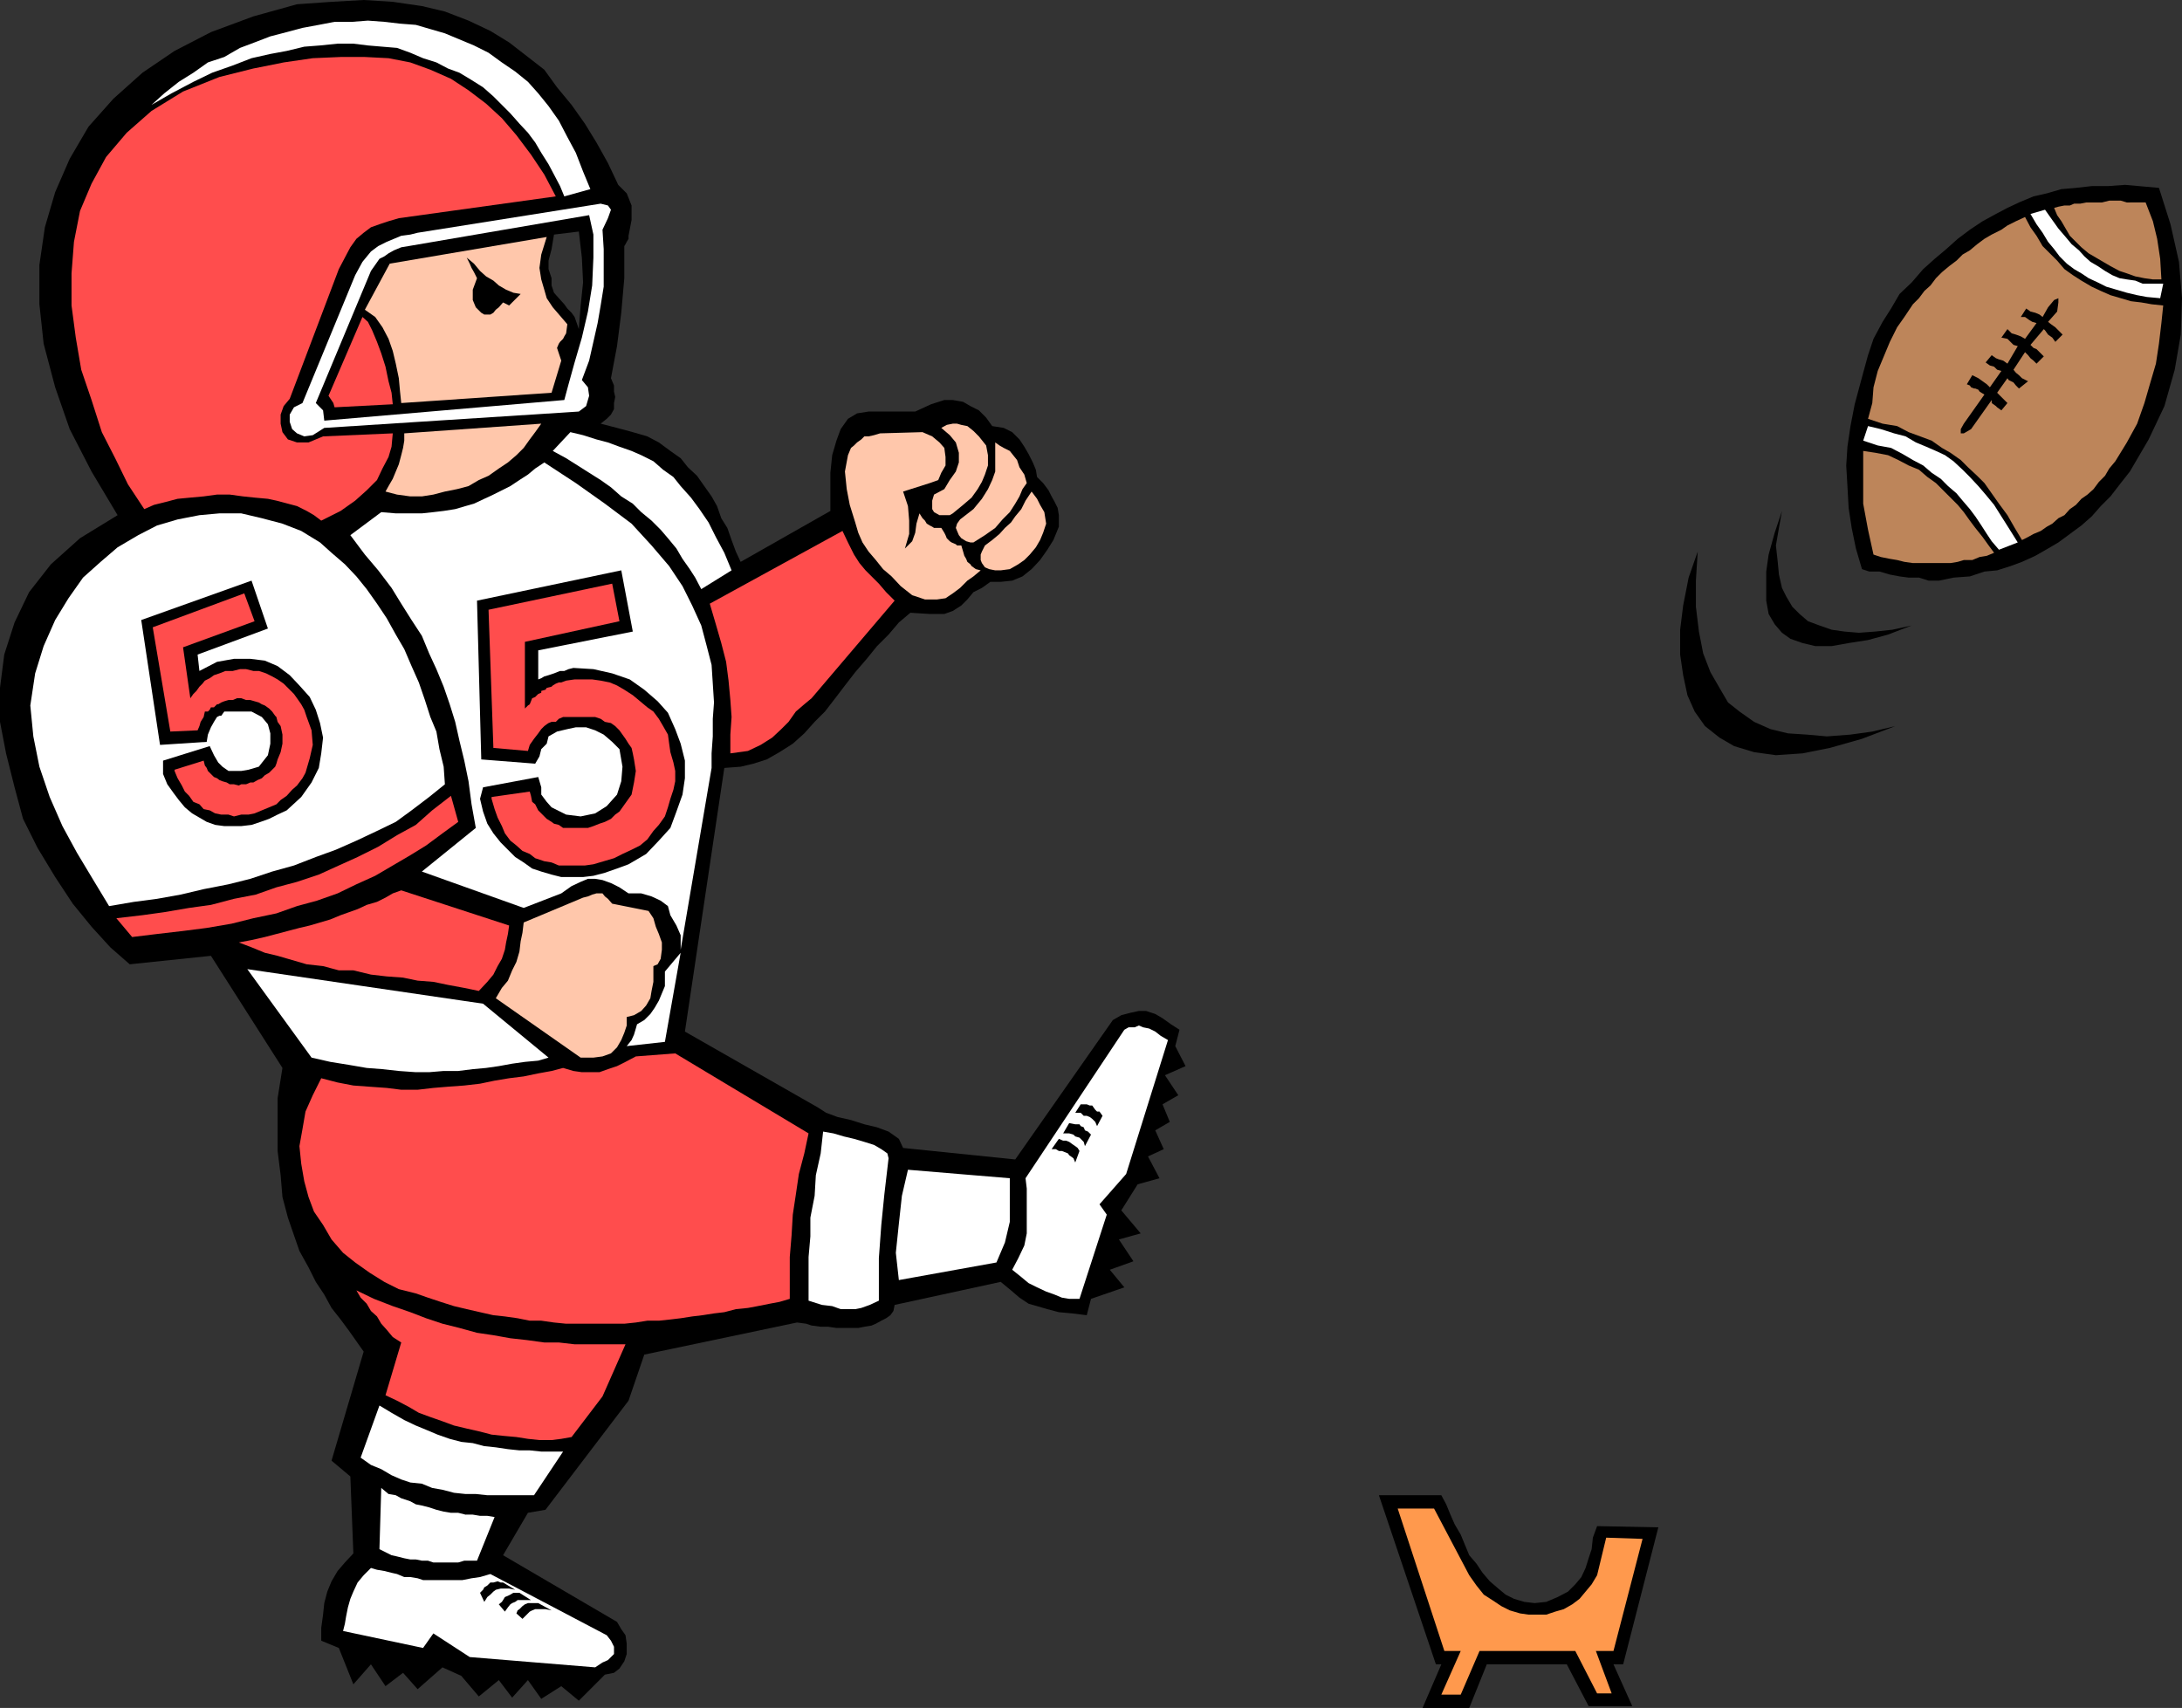 <svg xmlns="http://www.w3.org/2000/svg" width="360" height="281.801"><rect width="100%" height="100%" fill="#333333" stroke="none"/><path d="m103 40.602-7.5-2.399-4.098.5L91 41.102 90.5 43v1.402l.5 1.5v1.2l.402 1.199.797.902.903 1 .5.7.699.699.5.699.699 2 .3-3.899.4-3.8L96 42.5l-.5-4.297 7.5 2.399v5.3l-.5 5.7-.7 5.5-1 5.3.5 1.2v1l.2.898-.2 1v1l-.5.902-.698.7-1 .8 2.699.7 2.601.699 2.399.699 1.898 1 1.903 1.402 1.699 1.2 1.199 1.5L115 78.5l1.2 1.703 1.202 1.7.899 1.597.699 2 1 1.602.7 2 .702 1.898.797 1.703L137 84.301V78l.3-2.898.7-2.399.7-1.902 1.202-1.7 1.5-.898 1.899-.3H151l2.602-1.2L155.8 66h1.398l1.703.3 1.2.7 1.398.703 1.2 1.2 1 1.398 1.902.3 1.398.7 1.2 1.199.8 1.203.7 1.2.702 1.398.5 1.199.2 1.203 1 1 .898 1.2.5 1 .5.898.5 1 .2 1.199v1.902l-.9 2.2-1 1.601-1.198 1.7-1.403 1.5-1.5 1.199L167 95.8l-1.898.199h-1.7L162 97l-1.398.703-1 1.2-1 1-1.403.898-1.398.5h-2.399l-3.203-.2-1.898 1.602-1.7 2-1.902 1.899-1.699 2.101-1.898 2.2-1.7 2.199-1.601 2.101-1.7 2.2-1.699 1.699L132.7 121l-1.898 1.703-2.2 1.399-2.101 1.199-2.2.699-2.1.5-2.7.203-6.5 43.5 21.902 12.5 1.399.899 1.898.699 2.203.5 2.2.699 2.097.5 1.903.703 1.699 1.2.699 1.5 18.5 1.898 16.102-23L185 167.5l1.5-.398 1.402-.301h1.2l1.5.5 1.199.699 1.398 1 1.403.902-.7 2.7 1.7 3.3-3.403 1.5 2.203 3.301-2.601 1.5 1.199 2.899-2.398 1.398 1.398 3.102-2.598 1.199 1.899 3.601-3.602 1-2.699 4.301 3.2 3.797-3.598 1 2.398 3.602-3.898 1.398 2.398 2.902-5.5 1.899-.7 2.699-2.398-.297-2.203-.203-1.898-.5-1.7-.5-1.402-.398-1.5-1-1.398-1.2-1.7-1.402-17.5 3.8-.199 1-.5.7-.703.5-.797.402-.902.5-.7.301-1.198.2-1 .199H138l-1.398-.2h-1.2l-1.5-.199-.902-.3-1.5-.2-25.2 5.297-2.6 7.602-13.7 18-2.898.5-4.102 7 18.8 11 .7 1.199.7 1 .202 1.402v1.7l-.402 1.199-.8 1.199-.9.699-1.5.3-4.3 4.302-2.898-2.399-3.301 2.098-2.2-3.098-2.601 2.899-2.2-2.899-3.3 2.7-2.898-3.403L73 275.102l-4.098 3.601L66.5 276l-2.898 2.203-2.403-3.601-2.898 3.3-2.399-6L53 270.703v-2.101l.3-2.2.2-1.902.5-1.898.7-1.7 1-1.699 1.202-1.402 1.399-1.5-.5-12.7L54.699 241 60 223l-2.398-3.398-1.403-1.899-1.5-1.902-1.199-2.2-1.398-2.101-1.2-2.398-1.5-2.7-.902-2.601-1-2.899-.898-3.402-.301-3.598-.5-4v-8.699l.8-5-11.8-18.5-13.399 1.399L18.2 156.3l-3.097-3.399-3.102-3.8-2.898-4.399-2.903-4.8-2.398-4.801-1.399-5.2-1.403-5.6-1-5.2V113.5l.7-5.5 1.702-5.297 2.399-5 3.601-4.601L13.2 88.8l6.202-3.8-4.3-7.2-3.602-7-2.398-6.898-1.903-7.199-.699-6.5v-6.5l.902-6.203 1.7-5.797 2.398-5.5 3.102-5.3 4.097-4.602L23.5 12l5.3-3.598 6-3.101 7-2.598 7.2-2 5.7-.402L60 0l4.8.3 4.802.7 3.8.902 3.899 1.5 3.601 1.7L84 7l3.102 2.402L89.8 11.5l2.101 2.902 2.399 2.899 2.199 3.101 1.902 3.098 1.899 3.402L102 30.5l1.402 1.402.797 2v2.399l-.5 2.601v.5l-.297.5-.203.399-.199.3"/><path fill="#ff4d4d" d="m36.2 12.703 5.6-1.402 5-1 4.802-.7 4.597-.199h4l3.903.2 3.597.699L71 11.5l3.402 1.5 2.899 1.902 2.898 2.2 2.602 2.398 2.398 2.8 2.403 3.2 2.199 3.3 1.898 3.602L65.801 36l-1.7.5-1.5.5-1.402.5-1.199.902-1.2 1-1 1.399-.898 1.699-1 1.902-8.101 21.399-1 1.199-.5 1.402v1.5l.3 1.399.899 1.199 1.5.5h1.902l2.399-1 11.5-.5-.2 2.203-.5 1.7-1 1.898-.902 1.902-1.699 1.7-1.898 1.699-2.403 1.699L53 85.902 51.8 85l-1.198-.7L49 83.5l-1.5-.398-1.898-.5-1.403-.301L42 82.1l-1.898-.199-2.2-.3h-2.101l-2.2.3-2.199.2-2.101.199-1.899.5-2 .5-1.601.699-2.7-4.098-2.101-4.3-2.2-4.301-1.697-5.3-1.7-5-.902-5.297-.7-5.3v-5.301l.4-5.2 1-5.101 1.902-4.5 2.398-4.399 3.402-4L25 18.301l5.2-3.2 6-2.398"/><path fill="#fff" d="m97.402 31.203-4.3 1.2-.7-1.7-1-1.902-.902-1.7-1.2-1.898-1-1.703-1.198-1.598-1.403-1.5-1.5-1.699-1.398-1.402-1.399-1.399-1.703-1.5-1.898-1.199-2-1.203-1.899-.7-1.902-1-2.2-.698-2.1-.899-2.2-.8-2.398-.2-2.403-.203-2.398-.297h-2.602l-2.898.297-2.602.203-2.898.7-2.7.5-3.101.699-3.098 1.199L35 12l-3.098 1.5-3.601 1.902L25 17.301l2.102-1.899L29.5 13.5l2.402-1.5 2.399-1.7L37 9.403l2.602-1.5L42 7l2.602-1 2.699-.7 2.601-.698 2.7-.5 2.597-.5h2.903l2.597-.2 2.703.2 2.598.3 2.602.2L71 4.8l2.402.699 4.797 2 2.403 1.203 2.199 1.598L85 11.8l2.102 1.699 1.699 1.902L90.5 17.5l1.7 2.402 1.402 2.7L95 25.203l1.2 3.098 1.202 2.902M95.5 67.902 93.102 66l.699-2.598 1-3.601L96 55.703l1-4.3.7-4.301.202-4.602v-3.797L97.2 35.5l-29.797 5.102-1.203.199-1.199.5-.898.5-.7.5-.8.402-.7 1-.703 1-.5 1.2L52.102 66.5l1.199 1.203.199 1.7L93.102 66l2.398 1.902-42 2.7-1.898 1.199-1.403.199L49 71.5l-.8-.7-.4-1.198v-1.2l.7-1.199 1.402-.703 8.7-21.098 1.199-2.199 1.398-1.703 1.203-.898 1.399-.7 2.398-1 1.5-.199 1.203-.3 30.2-4.801 1.199.3.5.7-.5 1.398-.899 1.902.2 3.2V47.3l-.5 3.101-.5 2.899-.7 3.101L97.2 59.5 96 62.703l1 1.2.2 1.398L96.7 67l-1.2.902"/><path fill="#ff4d4d" d="m59.8 52.3.9.802.702 1.398.797 1.902.703 1.899.7 2.199.5 2.402.5 1.899.199 1.902-9.602.5L55 66.5l-.8-1.2 5.6-13"/><path fill="#ffc7ab" d="m64.3 43.5 25.9-4.398L89.3 42l-.3 2.203.3 1.899.5 1.699.4 1.402 1 1.5 1.202 1.399 1.2 1.398-.2 1.5-.3.5-.2.402-.5.5-.203.301-.297.7.297.898.403 1.199L91 64.8l-24.8 1.7-.2-1.898-.2-2.2L65.3 60l-.5-2.098-.698-2-1-1.902-1.2-1.7-1.703-1.198 4.102-7.602"/><path d="m77 42.5 1.2 1 1 1.203 1 .899 1.202.699.899.8 1.199.7 1.2.5 1.202.199L84 50.402l-1-.5-.7.801-.5.399-.398.5-.5.3h-1l-.5-.3-.203-.2-.699-.699L78 49.5v-1.7l.7-1.898-.5-1-.4-.699-.3-.703-.5-1"/><path fill="#ffc7ab" d="m66.7 71.5 22.6-1.598-1 1.399-.898 1.199-1 1.402-1.203 1.2-1.398 1.199-1.5 1-1.7 1.199-1.601.703-1.7 1-1.898.5-2 .399-1.902.5-1.898.3h-1.903l-2.199-.3-1.898-.5.5-.899L64.8 79l1-2.398.398-1.5.301-1.2.2-1.199V71.5"/><path fill="#fff" d="m5.8 111.102 1.4-4.5 1.902-4.301 2.199-3.598 2.398-3.402 2.903-2.598 2.8-2.402 3.399-2 3.101-1.598 3.399-1L32.902 85l3.297-.297h3.602l3.398.797 3.403.902 3.097 1.2 3.102 1.898 1.898 1.703 2.203 1.899 1.899 2 1.699 2.101 1.7 2.399L63.8 102l1.5 2.703 1.4 2.399 1.202 2.8 1.2 2.7 1 2.898.898 2.8 1 2.403.5 2.899.7 2.898.202 2.902-2.601 2.098-2.899 2.203-2.601 1.899-3.102 1.5-3.398 1.601-3.399 1.5-3.3 1.2L48.5 142.8l-3.598 1-3.601 1.2-3.602.902-4.097.801-3.801.899-3.899.699-3.8.5L18 149.5l-2.598-4.297-2.703-4.5-2.398-4.402-2.102-4.801-1.699-5-1-5-.5-5.098.8-5.3"/><path fill="#ff4d4d" d="m19.2 151.5 4.3-.5 3.602-.5 4.097-.7 3.602-.5 3.8-1 3.598-.698 3.403-1.2L49 145.5l3.602-1.2 3.3-1.5L59 141.403l3.402-1.699 3.098-1.902 3.102-1.7 2.699-2.398 3.101-2.402 1.2 4.3L73 137.5l-2.7 2-2.6 1.602-5.798 3.398-3.101 1.402-3.102 1.5-3.398 1.2L49 149.5l-3.398 1.203-3.801.797-3.602.902-4.097.7-3.903.5-4.297.5-4.101.5-2.602-3.102"/><path d="m41.5 95.8 2.7 7.903L32.601 108l.3 2.703 2.899-1.5 2.8-.5h2.7l2.398.297 2.102.902 2 1.5 1.601 1.7 1.7 1.898 1 2.102.699 2.199.5 2.402-.301 2.598-.398 2.402-1.2 2.399L49.7 131.5l-2.398 2.203-1.5.7-1.399.699-1.402.5-1.5.5-1.7.199H37l-1.5-.2-1.398-.5-1.2-.699-1.203-.699-1.199-1-1-1.203-.898-1.2-1-1.398-.7-1.699V125.5l7.7-2.398.699 1.5L36 125.8l.7.699 1 .703h2.1L41 127l1.7-.5 1.5-1.898.402-1.899V121l-.403-1.5-1-1.2-1.699-.898H37l-.5.7h-.3l-.4.199-.5.8-.5.899-.5 1.203-.198 1.2-7.7.5-3.101-20.602L41.5 95.8"/><path fill="#ff4d4d" d="m28.8 127 4.802-1.5.199.8.3.403.2.5 1 1 .5.2.398.3.5.2.703.199.5.3h.7l.8.2.399-.2h.8l.7-.3h.5l.699-.399.7-.3.5-.5.702-.403 1-1 .2-.5.199-.7.5-1.198.3-1.399v-1.5l-.3-1.402-.5-.7-.2-.8-.199-.2-.5-.699-.5-.5-.703-.5-.5-.199-.5-.3-.699-.2-.7-.203h-.698l-.801-.297h-.7l-.699.297H37.7l-.699.203-.5.2-.5.3h-.2l-.5.5h-.5l-.198.399-.301.3h-.5l-.2.899-.5.8-.199.7-.3.699-4.5.203L25.2 103.5l15.102-5.598L42 102.5l-11.8 4.3 1.202 8.403.5-.703.5-.5.5-.7.5-.5.399-.5.8-.398.7-.5.898-.3 1-.399h1.203l1.2-.3h1l1.199.3h.898l1.203.399 1 .5.899.5 1 .699L48.5 114.5l.5.703.7 1 .5.899.402 1.199.8 2.199.2 2.402-.5 2.2-.7 2.398-.5.902-.902 1.2-.8.699-.9 1-1 .699-.698.703-1.2.5-1.203.5-1.199.5-1 .2h-1.2l-1.198.3-.903-.3H36.5l-1-.2-.898-.5-1-.203-.7-.797-1-.402-.703-1-.699-.7-.5-1-.7-1.199-.5-1.199V127"/><path fill="#fff" d="m57.8 88.3 5.102-3.8 2.399.203h4.3L71.5 84.5l1.7-.2 1.902-.3 1.699-.5 1.398-.398 1.703-.801 1.5-.7 2.797-1.398 1.5-1 1.403-.902 1.199-1 1.5-1L95 79.703l4.8 3.399 4.4 3.3L107.5 90l2.902 3.402 2.2 3.301 1.597 3.2 1.5 3.3.903 3.399.8 3.101.2 3.098.199 3.101-.2 2.7v2.898l-.199 2.8v2.403l-5.101 30v-2.402l-.7-1.598-1-1.703-.402-1.5-1.199-.898-1.5-.7-1.7-.5h-2.1l-1.5-1-1.4-.699-1.398-.5L98.2 145H97l-1.2.5-1.5.703-1.698 1.2-6.2 2.398-16.8-6 8.898-7.2-.7-3.898-.5-3.8-.698-3.403-.801-3.297-.7-3.101-.902-2.899-1-2.902L72 110.402l-1.2-2.601-1.198-2.899-1.7-2.601-1.703-2.7L64.602 97l-2.2-2.898L60.2 91.5l-2.398-3.2"/><path d="m102.2 123.602-1.2-1.2-1.398-1.199-1.403-.703-1.5-.5H95l-1.398.3-1.7.403-1.402.797-.3 1.203-.9.899-.3 1.199-.7 1.199-8.898-.7-.703-26.198 23.801-5 1.902 10.101-15.601 3.098v4.8l.5-.199.5-.3.699-.2.902-.3 1-.399h.7l.699-.3.8-.2 3.301.2 3.098.699 2.902 1 2.399 1.699 2.199 1.902 1.7 1.899 1.202 2.699.899 2.402.699 2.797v2.902l-.398 2.7-1 2.8-1 2.7-1.903 2.101-2.097 2.2-2.903 1.699-1.898.699-2 .699-1.899.5-1.703.203h-3.597L91 144.301l-1.7-.5-1.5-.5-1.398-1-1.402-.899-1.2-1.199L82.603 139l-1.2-1.5-1-1.598-.703-2-.5-2.101.5-1.899 9.102-1.699.5 1.7v1.199l.898 1.199.801.902 2.402 1.2 2.399.3 2.398-.5 1.903-1.203 1.699-1.898.699-2.2.2-2.402-.5-2.898"/><path fill="#ff4d4d" d="m81.102 131.5 6.3-.898.2.699.199 1 .5.402.5 1 1.398 1.399.801.5.402.3.797.2.703.5H97l.902-.301 1-.399.899-.3 1-.5.699-.7.7-.5.5-.699.5-.703 1-1.398.402-2 .3-1.899-.3-1.902-.2-1-.203-.899-.5-.699-.5-.8-.5-.7-.5-.703-.699-.7-.7-.5-1-.198-.698-.5-.903-.301h-5.297l-.703.3-.5.5H91l-.5.2-.3.199-.4.3-.5.5-.5.7-.698.902-.7 1-.3 1-5.7-.5-.8-22.8L101 96.3l1.2 6.199-15.598 3.402v11l.5-.5.3-.199.399-1 .5-.203.5-.5.5-.2v-.3l.699-.2.2-.3.8-.2.2-.198.5-.301.5-.2h.402l.8-.3 1.399-.2h2.898l1.403.2 1.5.3 1.199.5 1.199.7 1.402.902 2.399 2 1 .7.898 1.199.703 1.199.797 1.402.203 1.5.2 1.399.5 1.699.3 1.402v1.7l-.3 1.398-.5 1.5-.403 1.402-.5 1.5-1 1.399-.898 1-1 1.398-1.2 1-1.402.703-1.5.7-1.398.699-3.399 1-1.402.199h-4.3l-1.2-.5-1.2-.2-1.5-.5-.898-.699-1.203-.5-1-.902-1-.797-.898-1.203-.5-1.2-.7-1.398-.5-1.402-.5-1.7v-.3"/><path fill="#fff" d="m94.102 71.3 2.097.5 2.203.7 1.899.5 1.898.703 2 .7 1.602.699 2 1 1.601 1.398 1.7 1.203 1.199 1.5L114 82.102 115.402 84l1.5 2.203 1.2 2.399 1.398 2.601 1.2 2.899-5 3.101-1-1.902-.9-1.399-1.198-1.699-1-1.703-1.403-1.7L109 87.403l-1.5-1.5-1.7-1.402-1.398-1.398-1.902-1.2-1.7-1.5-1.698-1.199L97.199 78l-3.797-2.398-2.203-1.2 2.903-3.101"/><path fill="#ff4d4d" d="m117.102 99.602 21.898-12 .902 1.898 1 2 .899 1.402 1 1.2L145 96.3l1.2 1.402 1.402 1.399-13.7 16.101-1.203 1-1.398 1.2-1.2 1.699-1.199 1.199-1.5 1.402-1.902 1.2-2.098 1-2.902.398v-3.098l.2-2.902-.2-2.801-.3-3.2-.4-3.097-.8-3.101-.898-3.102-1-3.398"/><path fill="#ffc7ab" d="m139.902 75.102.5-1.2.5-.402.5-.5.7-.5.5-.5h.699l.898-.2 1-.3 7-.2 1.602.7L155 73l.8.902.2 1.5v1.399L155.3 78l-.5 1.203-1.398.5L149 81.102l.8 2.398.2 2.402v2.2l-.7 2.398 1.2-1.2.5-1.398.2-1.5.5-1.699.5.797.402.402.3.5.5.301.399.2.3.199h1.2l.5.8.199.399.2.5.5.5.3.199.7.3.202.2h.7l.3 1 .2.703.3.5.2.5.5.399.199.3.699.5.8.2-1.198 1-1 .699-1.2 1.199-1.203.902-1.199.801-1.398.2h-2l-2.102-.7-1.898-1.5-1.5-1.601-1.403-1.2-1.199-1.5L143.3 91l-1-1.5-.698-1.598-.5-1.699-.903-2.902-.5-2.598-.297-2.902.5-2.7"/><path fill="#ffc7ab" d="m155.3 70.602.9-.5 1-.2h.702l.7.2 1 .199 1 .8.898.899 1.2 1.5.3 1.602V76.8l-.5 1.5-.5 1.199-.7 1.203-1 1.399-1.398 1.199-1.703 1.402-.5.297H155l-.898-.5-.301-.5v-1.398l.3-1 1.7-.899.898-1.5 1-1.402.5-1.5v-1.598L157.7 73l-1-1.2-1.398-1.198"/><path fill="#ffc7ab" d="m164.2 73 .702.5.7.402 1 .5.398.5.8 1 .4 1.2.8 1.199.402 1.402-.703 1-.5 1.2-.699 1.199-.898 1.398-1.2 1.203-1.203 1.399L162.5 88.3l-1.898 1.199h-.5l-.7-.2-.8-.5-.403-.5-.297-.698-.203-.5.203-.7.5-.699 2.2-1.703L162 82.3l1-1.597.7-1.5.5-1.402V73m6 8.102.902 1.199.5 1 .699 1.199.3 1.902-.5 1.5-.5 1.2-.699 1.199-1 1.199-.902.902-1 .7-1.398.8-1.5.2h-.903l-1-.2-.699-.3-.5-.7-.2-.5V91.5l.2-.5.5-1 1.2-.898 1.202-1 .899-1 1-.899.699-1 1-1.203.7-1.398 1-1.5"/><path fill="#ff4d4d" d="m66.2 146.902 17.8 5.801-.2 1.399-.3 1.398-.2 1.203-.5 1.5-.698 1.2-.7 1.398-1 1.199L79 163.5l-2.398-.5-2.7-.5-2.402-.5-2.598-.2-2.402-.5-2.7-.198-2.6-.301-2.9-.7h-2.398l-2.601-.699-2.7-.3-2.402-.7-2.398-.699-2.102-.5-2.199-.902-2.098-.801 2.098-.398 2.2-.5 1.902-.5 1.898-.5 1.902-.5 1.7-.399 3.398-1 1.7-.703 1.402-.5L59 150l1.5-.7 1.7-.5 1.402-.698 1.199-.7 1.398-.5"/><path fill="#ffc7ab" d="m86.402 152.203 9.797-4.101.801-.2.7-.3.702-.2h1l.399.5.5.399.699.8 6 1.2.8 1.199.4 1.402.5 1.2.5 1.398v1.203l-.2 1.5-.5.899-.7.3V162l-.3 1.5-.2 1.203-.698 1.2-.801.898-1.2.699-1.199.3v1.403l-.402 1.2-.5 1.199-.7 1.199-1 1-1.398.5-1.5.199h-2.101l-14-9.797 1-1.703 1-1.2.699-1.698.7-1.399.5-1.703.202-1.7.297-1.398.203-1.699"/><path fill="#fff" d="m40.8 159.902 38.9 5.7 10.8 8.898-1.7.5-2.198.203-2.102.297-2.2.402-2.1.301-2.2.2-2.398.3h-2.403l-2.398.2h-2.2l-2.8-.2-2.7-.3-2.601-.2-2.898-.5-3.102-.5-3.098-.703-10.601-14.598m68.899.398 2.6-3.097-2.6 14.7-6.298.699.797-1 .403-.899.3-1 .2-.703 1.199-.7 1-1 .699-1 .7-1.198 1-2.399v-2.402"/><path fill="#ff4d4d" d="m53 177.902 2.7.7 2.6.5 2.7.199 2.8.199 2.4.3h2.702l2.598-.3 2.402-.2 2.7-.198 2.597-.301 2.403-.5 2.398-.399 2.402-.3 2.399-.5 2.199-.399 1.902-.5 1.7.5 1.398.2h2.902l1.399-.5 1.5-.5 1.398-.7 1.703-.902 6.5-.5 22 13.199-.703 3.3-.898 3.403-.5 3.399-.5 3.3-.2 3.399-.3 3.601v6.899l-1.7.5-1.601.3-2 .399-1.598.3-2 .2-1.902.5-1.7.203-1.898.297-1.703.203-1.898.297-1.7.203-1.902.2h-1.898l-1.899.3-1.902.2h-9.598l-2-.2-2.101-.3h-1.899l-2-.403-2.101-.297-1.899-.203-2.203-.5L77 216l-2.098-.5-2.203-.7-2.097-.698-2-.7-2.801-.699-2.399-1.203L61 210l-2.398-1.7-2-1.597-1.903-2.203-1.398-2.398-1.5-2.2-.899-2.402-.703-2.598-.5-2.902-.297-2.898.5-2.801.5-2.899 1.2-2.699 1.398-2.8"/><path fill="#fff" d="m135.8 186.703 1.7.297 1.7.5 1.702.402 1.7.5 1.597.5 1.203.7 1 .699.2.8-.7 6-.5 5-.402 5.5v7l-1.5.7-1.398.5-1 .199h-2.403l-1.398-.5-1.7-.2-2.199-.698v-7.2L133.7 204v-3.098l.703-3.601.2-3.399.8-3.601.399-3.598M149.8 193l16.802 1.402v7.2L165.8 205l-1.399 3.3-16.101 2.903-.5-4.5.5-4.8.5-4.602 1-4.301m35.7-23.098.7-.402h1l.702-.297.7.297 1 .203 1 .5.898.7 1.2.699-6.9 22.101-4.398 5 1.2 1.7-4.5 13.898h-1.7l-1.203-.2-1.199-.5-1.398-.5-1.5-.699-1.403-.699-1.199-1-1.5-1.203 1-1.898 1-2.102.402-2v-7.398l-.203-1.7 16.301-24.5"/><path d="m176.402 185.3 1 .2h.7l.199.3.5.2.199.5.5.203.5.5-1 1.899-.2-.7-.698-.699-.7-.203-.3-.297-.7-.203h-1l1-1.7m1.898-3.097h1l.5.2h.4l.5.699.3.3h.402l.5.7L181 185.8l-.3-.7-.5-.5-.4-.3-.5-.2h-.5l-.5-.5h-.898l.899-1.398m-3.601 5.7.702.301h.5l.5.2.7.5.3.199.399.3.3.5-.699 1.899-.3-.7-.7-.5-.203-.3-1-.399h-.5l-.5-.3h-.699l1.2-1.7"/><path fill="#ff4d4d" d="m58.8 212.902 2.9 1.399 3.1 1.199 2.9 1 2.6 1 2.7.902 2.8.7 2.9.8 2.702.399 2.797.5 2.703.3 2.899.399h2.398l2.602.3h8.398l-3.797 8.602-5.101 6.7-1.7.3-1.601.2h-2l-1.898-.2-1.903-.3-2.199-.2-1.898-.199-1.903-.5-2.199-.5-2.098-.5L73 234.5l-2-.7-1.898-.698-1.7-1-1.902-1-1.898-.899 2.597-8.703-1.398-.898-1-1.2-.899-1-.703-1.199-1-.902-.699-1.2-1-1-.7-1.199"/><path fill="#fff" d="m62.602 231.902 2 1.2 2.097 1.199 1.903.902 1.699.7 1.898.8 2 .7 1.903.5 1.898.199 1.902.5 1.899.199 2 .3 1.898.2h1.703l1.899.199h3.601l-4.8 7.203h-7.7L78.5 246.5h-1.7l-1.898-.2-1.902-.5-1.7-.3-1.698-.7-1.903-.198-1.5-.5-1.597-.7-1.7-1-1.703-.699L59.5 240.5l3.102-8.598m.3 13.598 1.2 1 1.199.203.898.5 1.5.5.903.5 1 .2 1.199.3 1.199.399 1.2.3 1.202.2h1.2l1.199.3H78l1.2.2h1.202l1.2.199-2.903 7.199h-2.097l-1 .3H71.5l-.898-.3h-1l-1-.2h-.903l-1-.198-1.199-.301-.898-.2-2-1 .3-10.101M61.2 258.703l1 .297 1.202.203 1.2.297.898.203 1.2.5h1l1.202.2.899.3h6.5l1.5-.3 1.398-.2 1.703-.5 19.2 10.098.699.902.5 1v1.2l-1 1-.899.398-1.203.8-20.699-1.699-6-3.902-1.7 2.402-13.198-2.8.3-1.2.2-1.199.3-1.5.399-1.402.5-1.2.699-1.5 1-1.199 1.2-1.199"/><path d="m79.2 262.8.5-.5.202-.398.5-.3.5-.5h.5l.7-.2.5.2H83l2 1.199-1-.2h-1.398l-.801.2-.399.3-.5.5-.5.399-.5.8-.703-1.5m3.101 1.903.5-.402.2-.301.3-.5.5-.2.4-.198.5-.301h1L87.601 264h-2.2l-.402.3-.5.2-.3.203-.4.5-.5.7-1-1.2m2.901 1.5.202-.5.297-.203.5-.5.403-.297.5-.203H88.8l2.2 1.203-1-.203h-1.7l-.5.203-.398.2-.8.8-.403.399-1-.899m152.601-19.5.802 1.5.699 1.7.699 1.597 1 1.703.7 1.7.702 1.699 1.2 1.398 1 1.5 1.199 1.402 1.398 1.2 1.203 1 1.399.699 1.699.5 1.7.199 1.902-.2 1.898-.8 1.7-.898 1.202-1.2 1-1.199.7-1.5.5-1.601.5-1.5.199-1.899.699-1.902 10.102.199-5.801 22.602h-1.602l3.102 6.898h-7.2l-3.601-6.898h-13.2l-2.898 7.199H234.7l3.102-7.2h-.899l-9.402-27.898h10.3"/><path fill="#ff994d" d="M230.602 248.902h6l5.8 11 1.2 1.7 1.199 1.5 1.398.898 1.5 1 1.403.703 1.699.5 1.398.2h2.903l1.5-.5L258 265.5l1.402-.797 1.2-.902 2-2.399.898-1.5 1.5-6.199 6 .2-4.8 18.5h-2.9l2.602 7H263.5l-3.598-7h-15.8L241 279.601h-3.2l3.2-7.2h-2.7l-7.698-23.5"/><path d="m315.402 46.602 1.899-2.2 1.898-1.699 1.903-1.601 1.898-1.7 2-1.5 2.102-1.402 2.199-1.2 1.898-1 1.903-.898 2.398-1 2.2-.5 2.402-.699L342.5 31l2.602-.297h2.699l2.8-.203 5.598.5 1.903 6 1.398 6.203.5 6-.2 6-1 5.797-1.698 6-2.602 5.5-3.098 5.3-1.5 1.903-1.703 2.2-1.597 1.597-1.5 1.703-1.7 1.5-1.902 1.399-1.898 1.398-1.7 1-2.101 1.203-2.2 1-1.902.7-2.199.699-2.098.199-2.402.8-2.7.2-2.398.5H318.2l-1.597-.5h-1.7l-1.5-.2-1.601-.3-1.7-.5h-1.699l-1.203-.399-1-3.402-.699-3.398-.5-3.301-.2-3.598-.198-3.402.199-3.098.5-3.402.699-3.598.7-2.601.702-2.602.797-2.898.903-2.7 1.5-2.8 1.398-2.2 1.402-2.402 2-1.898"/><path fill="#bd855a" d="m307.402 74.402 2 .301 2.098.399 1.7.8 1.702.899 1.7.699L318 78.703l1.402 1L323 83.301l1 1.199 1 1.402.902 1.2 1.2 1.5 1 1.398.898 1.203-1.2.5-1.198.2-1.2.5H324l-1 .3-1.2.2h-6.198l-1.403-.2-1.199-.3-1.2-.2-1.5-.3-1.198-.403-.903-4.098-.797-4.3v-8.7m26.2 14.7-1.2-2L331.2 85l-1.398-1.898-2.399-3.399L326.2 78.5l-1.5-1.398-1.199-1.2-1.7-1.199-1.398-.8-1.703-1.2-1.898-.703-1.899-.7-1.902-1-2.398-.398-2.403-.8.703-2.602.2-2.598.699-2.699 1-2.402 1-2.399L313 54l1.2-1.7 1.402-2.097 1-1L317.5 48l1-.898.902-1.2 1-1 1.2-1L322.8 43l1-1 1.199-.7 1.2-1 1.202-.898 1.2-.699 1.597-.8 1-.7 1.403-.703 1.5-.7.898 1.7 1 1.402 1 1.7 1.2 1.199L339.401 43l1.2 1.402 1.398 1 1.402.899 1.7 1 1.5.699 1.597.703 1.703.5 1.7.5 1.699.2 1.699.3 1.902.2-.3 2.898-.403 3.402-.5 3.297-1 3.402-.898 3.098-1.2 3.402L350.903 73 349 76.102l-1 1.199-.7 1.199-1 1-.898 1.203-1 .899-1 .699-.902 1-1 .699-.898 1-1 .5-1 .902-.903.5-1 .7-1.199.5-.898.5-1 .5m23-43h-1.403l-1.398-.2-1.5-.3-1.399-.5-1.203-.399-1.5-.8-1.199-.7-1.2-.703-1.198-.7-1.2-1-.902-.898-1-1-.7-1.199-.698-1.203-.7-1-.5-1.2.7-.198 1-.2h.898l.7-.3h1l1-.2h2.6l1.2-.3h1.902l1 .3H354l1.2 3.098.702 2.902.5 3.301.2 3.399"/><path fill="#fff" d="m337.402 34.602 1.2 1.699 1 1.402 1.199 1.399 1 1.199 1.199 1 .902 1 1 .902 1.2.7 1.199.8 1.199.7 1.2.5 1.202.199 1.399.199 1.199.5h3.402l-.5 2.402L354.2 49l-1.597-.297-1.7-.402-1.703-.5-1.699-.5-1.398-.7-1.5-.699-1.2-.8-1.203-.7-1.2-.902-1.2-1.2-.898-1.198-1-1.2-.902-1.5L336 37l-1-1.7 2.402-.698M308.2 70.3l2.1.5 2.2.7 1.902.5 1.7 1 1.699.703 1.601.7 1.5.699 1.399 1 1.5 1.398L325 78.703l1.402 1.5 1.2 1.399L329 83.3l1.2 1.902 1.202 1.899 1.5 2.398-3.101 1.203-1.2-1.402-.8-1.2-.899-1.398-1-1.5L325 84l-1.2-1.398-1-1.2-1.398-1.199L320.2 79l-1.5-1-1.398-1.2-1.7-.898-1.699-1-1.902-1-2.2-.402-2.398-.797.797-2.402"/><path d="m328.3 63.902-.5-.5-1.398-1-1-.5-.902 1.5.5.2.2.3.5.2h.202l.5.199.2.3.3.2.5.3L324 69.903l-.5.899v.699h.5l1.2-.7 3.402-4.8v.5l.699.5.199.203.7.5 1-1.203-1.7-1.7 1.7-2.398.202.301.797.399.403.5.5.5 1.5-1.2-1-.5-.5-.5-.5-.402-.403-.5 1.903-2.898.5.5.398.5.5.398.5.5 1.2-1.2-1.2-1.198-.5-.2-.5-.5 2.2-2.601.202.199.5.703.7.5.5.7 1.199-1.2-.7-.703-.5-.5-.699-.5-.5-.398 1.5-1.7.2-1.5v-.699l-.7.297-1 1.203-.902 1.598-.5-.399-.7-.3-.8-.2-.7-.5-.898 1.399h.7l.699.5.5.3.699.2-1.898 2.601-.7-.402-.8-.297-.7-.203-.703-.7-1 1.403 1 .2 1 1 .703.199L331.2 60l-.699-.5-.7-.2-.5-.198-.698-.5-1 1.199.699.5.699.199.5.5.7.203-1.9 2.7M294 84.3l-1.2 3.602-1 3.598-.398 2.8v4.802l.399 2.199 1 1.699 1.199 1.402 1.402 1 2 .7 2.098.5h2.7l2.8-.5 3.2-.5 3.3-.899 3.902-1.5-3.203.7-2.797.3-2.703.2-2.398-.2-2.102-.3-2-.7-1.898-.703-1.399-1.2-1.203-1.198-1-1.7L294 97l-.5-2.2-.2-2.097L293 90l.5-2.898.5-2.801"/><path d="m280.102 91-1.5 4.3-.903 4.602-.5 4V108l.5 3.402.703 3.301 1.2 2.7 1.699 2.398 2.398 1.902 2.403 1.399 3.3 1 3.598.5 4.402-.301 4.5-.899 5.297-1.5 5.5-2.101-3.797.902-3.601.5-3.899.297-3.3-.297L295 121l-2.898-.7-2.7-1.198-2.402-1.7-1.898-1.5-1.403-2.402-1.5-2.598-1.199-3.101-.7-3.598-.5-4.101V95.8l.302-4.801"/></svg>
